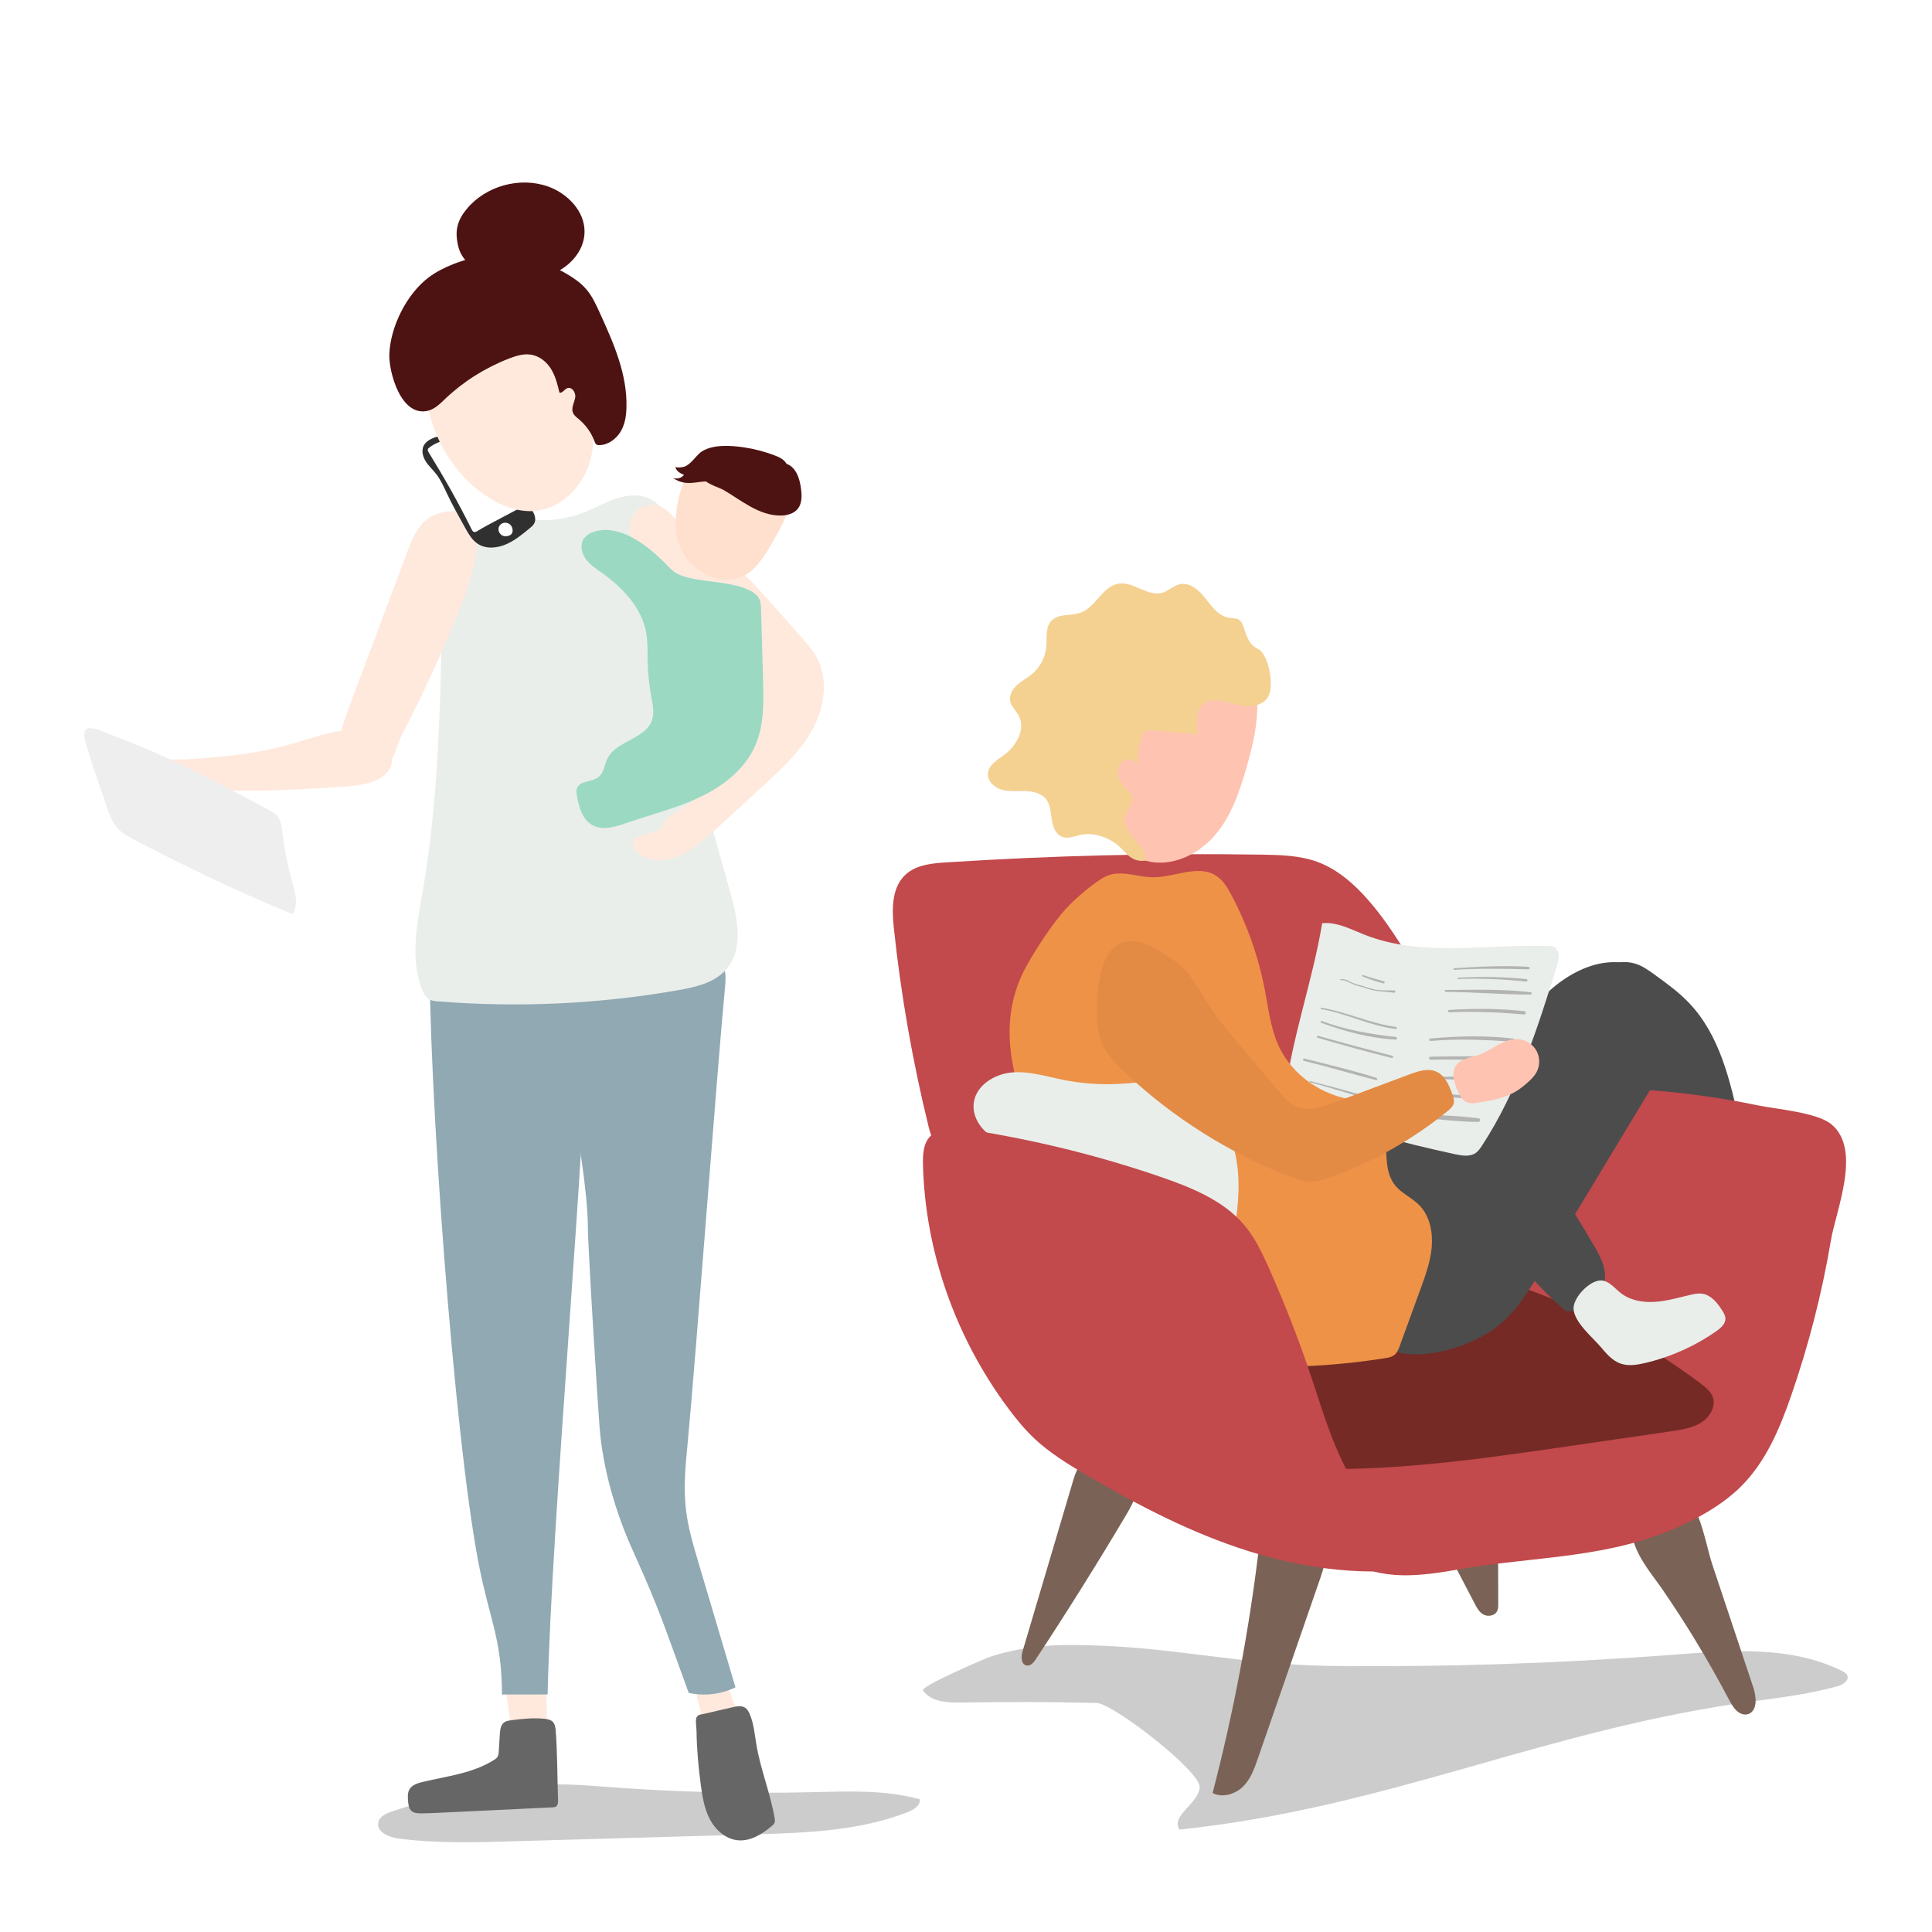 <?xml version="1.0" encoding="utf-8"?>
<!-- Generator: Adobe Illustrator 24.0.0, SVG Export Plug-In . SVG Version: 6.00 Build 0)  -->
<svg version="1.1" id="Layer_1" xmlns="http://www.w3.org/2000/svg" xmlns:xlink="http://www.w3.org/1999/xlink" x="0px" y="0px"
	 viewBox="0 0 250 250" style="enable-background:new 0 0 250 250;" xml:space="preserve">
<style type="text/css">
	.st0{fill:#E9E8E8;}
	.st1{fill:#D6D4D5;}
	.st2{fill:#CEE7EF;}
	.st3{fill:#0D1936;}
	.st4{fill:#85181F;}
	.st5{opacity:0.49;}
	.st6{fill:#FFFFFF;}
	.st7{fill:#ED695F;}
	.st8{fill:#9FDEED;}
	.st9{filter:url(#Adobe_OpacityMaskFilter);}
	.st10{filter:url(#Adobe_OpacityMaskFilter_1_);}
	.st11{mask:url(#SVGID_3_);fill:url(#SVGID_4_);}
	.st12{opacity:0.2;fill:url(#SVGID_5_);}
	.st13{fill:#835F55;}
	.st14{fill:#FF6020;}
	.st15{fill:#FD501D;}
	.st16{fill:#EAEAEA;}
	.st17{fill:#FF8132;}
	.st18{fill:#906A5D;}
	.st19{fill:#554C44;}
	.st20{fill:#FFC211;}
	.st21{fill:#FFB21D;}
	.st22{fill:#060407;}
	.st23{fill:#FDDF00;}
	.st24{fill:#142930;}
	.st25{fill:#D59A80;}
	.st26{fill:#13323D;}
	.st27{fill:#E0A384;}
	.st28{fill:#373737;}
	.st29{fill:#132C32;}
	.st30{fill:#FBFC46;}
	.st31{fill:#BEC2AF;}
	.st32{fill:#0F2329;}
	.st33{fill:#F3D000;}
	.st34{fill:#34332D;}
	.st35{opacity:0.56;fill:#D5D5DD;}
	.st36{fill:#EEDDD0;}
	.st37{fill:#E8E8E8;}
	.st38{fill:#999999;}
	.st39{fill:#4C4C4C;}
	.st40{fill:#EEEEEE;}
	.st41{fill:#3B3B3B;}
	.st42{fill:#5C625E;}
	.st43{fill:#E9EEEA;}
	.st44{fill:#DDC68B;}
	.st45{fill:#7A6356;}
	.st46{fill:#685549;}
	.st47{fill:#F5D5BD;}
	.st48{fill:#E3E3E3;}
	.st49{fill:#FFDDCA;}
	.st50{fill:#FFE6D3;}
	.st51{fill:#F46D44;}
	.st52{fill:#F3F3F3;}
	.st53{fill:#F4F4F4;}
	.st54{fill:#EA5A23;}
	.st55{fill:#E05022;}
	.st56{filter:url(#Adobe_OpacityMaskFilter_2_);}
	.st57{filter:url(#Adobe_OpacityMaskFilter_3_);}
	.st58{mask:url(#SVGID_6_);fill:url(#SVGID_7_);}
	.st59{opacity:0.2;fill:url(#SVGID_8_);}
	.st60{filter:url(#Adobe_OpacityMaskFilter_4_);}
	.st61{filter:url(#Adobe_OpacityMaskFilter_5_);}
	.st62{mask:url(#SVGID_9_);fill:url(#SVGID_10_);}
	.st63{opacity:0.2;fill:url(#SVGID_11_);}
	.st64{fill:#F2AF81;}
	.st65{fill:#3F2C28;}
	.st66{fill:#1484AD;}
	.st67{fill:#FFB886;}
	.st68{fill:#ECEEEE;}
	.st69{fill:#212121;}
	.st70{fill:#DBDBDB;}
	.st71{fill:#FFD9CD;}
	.st72{fill:#8A1116;}
	.st73{fill:#292929;}
	.st74{fill:#161413;}
	.st75{fill:#090706;}
	.st76{fill:#212020;}
	.st77{fill:#004656;}
	.st78{fill:#E0E0E0;}
	.st79{fill:#005D70;}
	.st80{fill:#006A80;}
	.st81{fill:#723710;}
	.st82{fill:#EA8400;}
	.st83{filter:url(#Adobe_OpacityMaskFilter_6_);}
	.st84{filter:url(#Adobe_OpacityMaskFilter_7_);}
	.st85{mask:url(#SVGID_12_);fill:url(#SVGID_13_);}
	.st86{opacity:0.2;fill:url(#SVGID_14_);}
	.st87{fill:#FFE9DD;}
	.st88{fill:#90A9B3;}
	.st89{fill:#4D1312;}
	.st90{fill:#FFE0CE;}
	.st91{fill:#9BD9C3;}
	.st92{fill:#303030;}
	.st93{fill:#666666;}
	.st94{filter:url(#Adobe_OpacityMaskFilter_8_);}
	.st95{filter:url(#Adobe_OpacityMaskFilter_9_);}
	.st96{mask:url(#SVGID_15_);fill:url(#SVGID_16_);}
	.st97{opacity:0.2;fill:url(#SVGID_17_);}
	.st98{fill:#C2494C;}
	.st99{fill:#752A25;}
	.st100{fill:#FFC3B1;}
	.st101{fill:#B3B3B3;}
	.st102{fill:#EE9248;}
	.st103{fill:#E38B44;}
	.st104{fill:#F4D191;}
	.st105{fill:none;stroke:#C4C4C4;stroke-width:0.5;stroke-miterlimit:10;}
	.st106{fill:#F6FF00;}
	.st107{filter:url(#Adobe_OpacityMaskFilter_10_);}
	.st108{filter:url(#Adobe_OpacityMaskFilter_11_);}
	.st109{mask:url(#SVGID_18_);fill:url(#SVGID_19_);}
	.st110{opacity:0.2;fill:url(#SVGID_20_);}
	.st111{filter:url(#Adobe_OpacityMaskFilter_12_);}
	.st112{filter:url(#Adobe_OpacityMaskFilter_13_);}
	.st113{mask:url(#SVGID_21_);fill:url(#SVGID_22_);}
	.st114{opacity:0.2;fill:url(#SVGID_23_);}
	.st115{filter:url(#Adobe_OpacityMaskFilter_14_);}
	.st116{filter:url(#Adobe_OpacityMaskFilter_15_);}
	.st117{mask:url(#SVGID_24_);fill:url(#SVGID_25_);}
	.st118{opacity:0.2;fill:url(#SVGID_26_);}
	.st119{filter:url(#Adobe_OpacityMaskFilter_16_);}
	.st120{filter:url(#Adobe_OpacityMaskFilter_17_);}
	.st121{mask:url(#SVGID_27_);fill:url(#SVGID_28_);}
	.st122{opacity:0.2;fill:url(#SVGID_29_);}
	.st123{filter:url(#Adobe_OpacityMaskFilter_18_);}
	.st124{filter:url(#Adobe_OpacityMaskFilter_19_);}
	.st125{mask:url(#SVGID_30_);fill:url(#SVGID_31_);}
	.st126{opacity:0.2;fill:url(#SVGID_32_);}
</style>
<g>
	<g>
		<defs>
			<filter id="Adobe_OpacityMaskFilter" filterUnits="userSpaceOnUse" x="48.92" y="230.9" width="70.12" height="7.48">
				<feFlood  style="flood-color:white;flood-opacity:1" result="back"/>
				<feBlend  in="SourceGraphic" in2="back" mode="normal"/>
			</filter>
		</defs>
		<mask maskUnits="userSpaceOnUse" x="48.92" y="230.9" width="70.12" height="7.48" id="SVGID_2_">
			<g class="st9">
				<defs>
					<filter id="Adobe_OpacityMaskFilter_1_" filterUnits="userSpaceOnUse" x="48.92" y="230.9" width="70.12" height="7.48">
						<feFlood  style="flood-color:white;flood-opacity:1" result="back"/>
						<feBlend  in="SourceGraphic" in2="back" mode="normal"/>
					</filter>
				</defs>
				<mask maskUnits="userSpaceOnUse" x="48.92" y="230.9" width="70.12" height="7.48" id="SVGID_2_">
				</mask>
				<linearGradient id="SVGID_3_" gradientUnits="userSpaceOnUse" x1="48.922" y1="234.643" x2="119.044" y2="234.643">
					<stop  offset="0" style="stop-color:#FFFFFF"/>
					<stop  offset="1" style="stop-color:#000000"/>
				</linearGradient>
				<path style="mask:url(#SVGID_2_);fill:url(#SVGID_3_);" d="M50.71,234.41c-0.75,0.25-1.6,0.64-1.76,1.41
					c-0.26,1.22,1.34,1.92,2.57,2.08c4.95,0.65,9.96,0.51,14.94,0.36c10.32-0.3,20.64-0.59,30.96-0.89
					c6.79-0.19,13.73-0.42,20.05-2.89c0.76-0.3,1.64-0.84,1.56-1.65c-4.57-1.26-9.39-1.03-14.13-0.92c-9.3,0.22-18.6-0.05-27.87-0.8
					C67.97,230.39,59.38,231.46,50.71,234.41z"/>
			</g>
		</mask>
		<linearGradient id="SVGID_4_" gradientUnits="userSpaceOnUse" x1="48.922" y1="234.643" x2="119.044" y2="234.643">
			<stop  offset="0" style="stop-color:#000000"/>
			<stop  offset="1" style="stop-color:#000000"/>
		</linearGradient>
		<path style="opacity:0.2;fill:url(#SVGID_4_);" d="M50.71,234.41c-0.75,0.25-1.6,0.64-1.76,1.41c-0.26,1.22,1.34,1.92,2.57,2.08
			c4.95,0.65,9.96,0.51,14.94,0.36c10.32-0.3,20.64-0.59,30.96-0.89c6.79-0.19,13.73-0.42,20.05-2.89c0.76-0.3,1.64-0.84,1.56-1.65
			c-4.57-1.26-9.39-1.03-14.13-0.92c-9.3,0.22-18.6-0.05-27.87-0.8C67.97,230.39,59.38,231.46,50.71,234.41z"/>
		<g>
			<path class="st87" d="M91.02,223.04c0.02,0.09,0.05,0.19,0.11,0.26c0.1,0.1,0.26,0.11,0.4,0.11c1.03-0.01,2.06-0.1,3.07-0.27
				c0.44-0.07,0.97-0.25,1.06-0.69c0.04-0.21-0.04-0.42-0.11-0.61c-0.44-1.15-0.88-2.3-1.32-3.46c-0.02-0.04-0.03-0.09-0.07-0.11
				c-0.05-0.04-0.12-0.05-0.19-0.05c-0.73-0.01-1.47,0.05-2.19,0.19c-0.46,0.09-1.31,0.15-1.54,0.65c-0.21,0.47,0.15,1.28,0.25,1.75
				C90.68,221.55,90.85,222.29,91.02,223.04z"/>
			<path class="st87" d="M66.1,223.04c0.98,0.06,3.28,0.12,4.26,0.18c0.09,0.01,0.2,0.01,0.27-0.05c0.08-0.07,0.1-0.19,0.1-0.3
				c0.05-1.28,0.02-2.56-0.08-3.84c-0.01-0.1-0.02-0.2-0.08-0.27c-0.07-0.1-0.2-0.13-0.32-0.16c-0.56-0.12-2.45-0.25-3.03-0.25
				c-0.46,0-0.98,0.07-1.38,0.31c-0.42,0.25-0.35,0.42-0.28,0.85C65.75,220.68,65.89,221.86,66.1,223.04z"/>
			<path class="st88" d="M89.12,219.06c2.02,0.44,4.19,0.19,6.05-0.72c-2.1-7.07-2.72-9.14-4.81-16.21c-0.66-2.24-1.33-4.48-1.6-6.8
				c-0.33-2.85-0.06-5.73,0.22-8.58c1.06-11.06,3.76-47.73,4.82-58.79c0.09-0.93,0.17-1.89-0.11-2.77
				c-0.83-2.55-8.17-2.98-10.84-3.2c-0.58-0.05-4.95-0.08-5.43,0.26c-0.55,0.39-4.88-0.4-4.97,0.26
				c-1.28,8.67,3.54,26.92,3.62,36.21c0.02,3.08,1.27,22.85,1.51,25.92c0.42,5.43,2.1,11.16,4.36,16.12
				C85.39,208.41,85.86,210.15,89.12,219.06z"/>
			<path class="st88" d="M74.12,123.56c-0.65-0.54-7.22-1.02-8.06-1.04l-10.45,0.17c-0.24,16.87,3.12,63.2,6.35,79.76
				c1.39,7.14,2.97,9.55,3,16.82c1.53,0,4.37-0.01,5.9-0.01c0.52-22.74,4.9-70.09,5.42-92.83C76.3,125.29,75.01,124.29,74.12,123.56
				z"/>
			<path class="st43" d="M62.12,65.7c1.53,0.25,2.99,0.85,4.5,1.21c3.02,0.72,6.26,0.48,9.14-0.67c1.4-0.56,2.72-1.33,4.16-1.78
				c1.44-0.45,3.08-0.55,4.39,0.2c1.83,1.05,2.43,3.38,2.72,5.46c1.05,7.7,0.18,15.59,1.53,23.25c0.47,2.64,1.19,5.23,1.92,7.81
				c1.34,4.78,2.68,9.55,4.03,14.33c0.94,3.34,1.75,7.33-0.55,9.95c-1.5,1.71-3.91,2.26-6.15,2.66c-10.25,1.8-20.74,2.29-31.11,1.46
				c-0.39-0.03-0.8-0.07-1.15-0.26c-0.49-0.28-0.76-0.82-0.96-1.34c-1.55-4.03-0.6-8.52,0.13-12.78
				c2.55-14.82,2.23-29.95,2.75-44.98C57.58,66.81,58.22,65.05,62.12,65.7z"/>
			<path class="st89" d="M59.34,32.03c-0.24-0.9-0.36-1.86-0.14-2.77c0.2-0.83,0.66-1.58,1.21-2.24c2.47-2.97,6.86-4.18,10.5-2.89
				c2.54,0.9,4.77,3.21,4.73,5.9c-0.03,2.6-2.2,4.82-4.68,5.59C67.48,36.68,60.44,36.14,59.34,32.03z"/>
			<path class="st87" d="M61.09,74.22c0.56-2.18,1.28-6.4-0.33-7.48c-1.55-1.04-4.47-0.72-6.06,0.95c-0.98,1.04-1.55,2.5-2.07,3.91
				c-2.41,6.44-4.83,12.87-7.24,19.31c-0.56,1.49-1.12,3-1.42,4.55c-0.08,0.39-0.13,0.81-0.01,1.15c0.14,0.39,0.47,0.58,0.78,0.75
				c1.69,0.92,3.83,2.98,5.58,1.42c0.69-0.62,1.18-2.72,1.64-3.6c2.88-5.53,5.49-11.23,7.79-17.04
				C60.25,76.84,60.74,75.54,61.09,74.22z"/>
			<path class="st87" d="M84.5,65.3c1.54,0.04,2.57,1.5,3.6,2.64c2,2.2,4.74,3.54,7.05,5.41c1.66,1.34,3.09,2.95,4.51,4.55
				c1.35,1.52,2.7,3.04,4.05,4.56c0.7,0.79,1.41,1.59,1.93,2.52c1.58,2.84,1.08,6.47-0.46,9.33c-1.54,2.86-3.98,5.12-6.37,7.32
				c-1.61,1.48-3.21,2.95-4.82,4.43c-1.23,1.13-2.47,2.27-3.81,3.27c-1.15,0.86-2.41,1.63-3.82,1.9c-1.41,0.27-2.99-0.03-3.99-1.05
				c-0.39-0.4-0.67-1.03-0.37-1.49c0.19-0.28,0.54-0.4,0.87-0.5c0.62-0.19,1.23-0.38,1.85-0.57c0.26-0.08,0.53-0.17,0.72-0.36
				c0.23-0.23,0.3-0.56,0.45-0.85c0.28-0.51,0.81-0.83,1.31-1.12c5.02-3.01,9.52-7.47,10.9-13.16c0.15-0.62,0.26-1.26,0.12-1.88
				c-0.12-0.55-0.43-1.03-0.73-1.51c-1.12-1.75-2.24-3.52-3.6-5.09c-2-2.32-4.46-4.2-6.72-6.27c-2.26-2.07-4.39-4.42-5.44-7.3
				C80.95,67.92,81.81,65.23,84.5,65.3z"/>
			<path class="st90" d="M93.66,58.69c-1.01,0.09-2.03,0.21-2.85,0.63c-1.03,0.53-1.63,1.49-2.07,2.45
				c-0.6,1.31-0.99,2.71-1.19,4.15c-0.27,1.96-0.17,4.09,1.04,5.97c1.21,1.88,3.77,3.4,6.08,3.12c2.12-0.26,3.41-1.84,4.39-3.36
				c0.82-1.27,1.56-2.58,2.22-3.93c0.47-0.95,0.89-1.94,0.98-3.01c0.08-1.12-0.22-2.3-0.73-3.42
				C100.22,58.39,96.53,58.44,93.66,58.69z"/>
			<path class="st91" d="M96.64,76.23c0.69,0.28,1.38,0.7,1.66,1.38c0.15,0.37,0.17,0.79,0.18,1.19c0.09,3.06,0.17,6.13,0.26,9.19
				c0.08,2.86,0.14,5.83-1,8.46c-1.32,3.05-4.13,5.25-7.13,6.68c-3,1.44-6.27,2.23-9.41,3.32c-1.5,0.52-3.22,1.09-4.59,0.3
				c-1.26-0.73-1.69-2.31-1.95-3.74c-0.06-0.33-0.12-0.69,0-1.01c0.37-1.02,1.93-0.77,2.78-1.44c0.71-0.55,0.76-1.58,1.15-2.38
				c1.13-2.33,4.88-2.51,5.76-4.94c0.36-0.99,0.11-2.09-0.08-3.13c-0.28-1.52-0.44-3.06-0.47-4.6c-0.02-1.21,0.03-2.43-0.18-3.62
				c-0.58-3.28-3.09-5.89-5.81-7.82c-0.72-0.51-1.49-1.01-2.01-1.73c-0.52-0.72-0.76-1.72-0.33-2.5c0.34-0.6,1-0.95,1.67-1.11
				c2.4-0.6,4.86,0.71,6.8,2.24c1.01,0.8,1.93,1.68,2.82,2.61c0.72,0.75,1.6,1,2.61,1.24C91.79,75.36,94.33,75.29,96.64,76.23z"/>
			<path class="st89" d="M103.65,63.25c-0.15-1.14-0.48-2.38-1.44-3.02c-0.13-0.09-0.28-0.15-0.42-0.21
				c-0.1-0.15-0.21-0.29-0.33-0.41c-0.33-0.31-0.75-0.5-1.17-0.66c-1.32-0.51-2.69-0.87-4.08-1.07c-1.62-0.23-3.82-0.39-5.3,0.48
				c-0.54,0.32-0.92,0.88-1.36,1.31c-0.3,0.3-0.62,0.59-1.03,0.73c-0.1,0.04-1.13,0.22-1.1-0.07c-0.04,0.56,0.57,0.91,1.09,1.12
				c-0.32,0.42-0.94,0.58-1.43,0.39c0.52,0.38,1.15,0.61,1.8,0.65c0.83,0.06,1.64-0.17,2.47-0.19c0.01,0,0.01,0,0.01,0
				c0.65,0.5,1.81,0.84,2.28,1.11c2.28,1.33,4.52,3.28,7.31,3.3c0.85,0.01,1.77-0.22,2.3-0.89
				C103.79,65.12,103.77,64.13,103.65,63.25z"/>
			<g>
				<path class="st92" d="M56.79,56.43c-0.77,0.23-1.63,0.54-1.98,1.27c-0.3,0.64-0.09,1.42,0.29,2.02c0.39,0.6,0.93,1.08,1.36,1.64
					c0.58,0.75,0.96,1.63,1.37,2.49c0.72,1.52,1.54,2.98,2.36,4.45c0.44,0.79,0.91,1.62,1.68,2.1c1.1,0.7,2.57,0.52,3.76-0.03
					c1.08-0.5,2.01-1.27,2.92-2.02c0.23-0.19,0.46-0.38,0.59-0.64c0.34-0.68-0.11-1.47-0.55-2.09c-1.71-2.44-3.44-4.87-5.17-7.3
					c-0.52-0.73-1.61-2.98-2.48-3.12c-0.5-0.08-1.43,0.42-1.92,0.57C58.28,55.98,57.53,56.21,56.79,56.43z"/>
				<path class="st6" d="M63.05,67.98c1.63-0.87,3.27-1.74,4.9-2.6c-0.66-0.65-1.15-1.44-1.64-2.22c-0.29-0.46-0.58-0.92-0.87-1.38
					c-1.27-2.03-2.54-4.06-4.07-5.9c-0.06-0.07-0.12-0.15-0.21-0.17c-0.08-0.02-0.17,0.01-0.25,0.04c-1.05,0.37-2.11,0.74-3.16,1.11
					c-0.78,0.27-1.57,0.55-2.22,1.07c-0.07,0.06-0.15,0.13-0.17,0.22c-0.04,0.13,0.04,0.27,0.11,0.39c0.96,1.57,1.91,3.15,2.81,4.76
					c0.91,1.62,1.78,3.26,2.61,4.92c0.2,0.39,0.32,0.81,0.81,0.54C62.15,68.5,62.59,68.22,63.05,67.98z"/>
				<path class="st6" d="M64.51,68.41c-0.04,0.41,0.24,0.83,0.64,0.94c0.19,0.05,0.39,0.05,0.58,0c0.19-0.04,0.38-0.13,0.49-0.29
					c0.07-0.1,0.1-0.21,0.11-0.32c0.03-0.28-0.06-0.57-0.24-0.78C65.58,67.39,64.59,67.61,64.51,68.41z"/>
			</g>
			<path class="st87" d="M67.33,41.37c2.99,1.5,5.3,4.11,6.97,7.01c1.82,3.16,2.95,6.89,2.26,10.46c-0.69,3.58-3.55,6.87-7.18,7.26
				c-2.42,0.26-4.82-0.75-6.81-2.16c-5.12-3.61-7.97-10.07-7.54-16.27c0.18-2.52,0.65-5.7,3.02-6.95
				C60.6,39.36,64.91,40.16,67.33,41.37z"/>
			<path class="st89" d="M55.37,53.15c0.91-0.22,1.59-0.92,2.25-1.55c2.33-2.22,5.15-4,8.21-5.19c0.89-0.35,1.84-0.65,2.78-0.53
				c1.16,0.14,2.11,0.93,2.69,1.86c0.58,0.93,0.84,2,1.09,3.06c0.35,0.11,0.6-0.35,0.93-0.53c0.64-0.34,1.23,0.52,1.11,1.18
				c-0.12,0.66-0.54,1.34-0.29,1.96c0.14,0.35,0.47,0.59,0.77,0.84c0.91,0.77,1.61,1.75,2.01,2.84c0.06,0.17,0.13,0.36,0.3,0.45
				c0.12,0.07,0.28,0.07,0.42,0.06c1.13-0.07,2.13-0.84,2.68-1.77c0.55-0.93,0.71-2.01,0.74-3.05c0.14-4.35-1.69-8.45-3.49-12.39
				c-0.48-1.05-0.96-2.11-1.73-2.99c-0.8-0.93-1.88-1.61-2.98-2.23c-1.45-0.8-2.98-1.5-4.63-1.89c-3.13-0.74-6.56-0.3-9.61,0.91
				c-1.11,0.44-2.18,0.98-3.12,1.68c-2.96,2.22-5,6.53-5.12,9.96C50.3,48.16,51.89,54,55.37,53.15z"/>
			<path class="st87" d="M37.24,96.4c1.89-0.52,3.74-1.18,5.66-1.61c1.7-0.38,3.45-0.57,5.19-0.56c0.78,0,1.63,0.08,2.18,0.63
				c0.63,0.63,0.62,1.64,0.57,2.54c-0.04,0.68-0.08,1.37-0.38,1.98c-0.52,1.07-1.7,1.65-2.85,1.96c-1.33,0.35-2.71,0.44-4.08,0.52
				c-6.86,0.42-13.78,0.84-20.58-0.16c-1.03-0.15-3.43-0.76-3.12-2.3c0.29-1.41,3.23-1.08,4.23-1.14
				C28.5,97.99,32.95,97.58,37.24,96.4z"/>
			<path class="st40" d="M13.69,104.06c0.37,1.14,0.77,2.31,1.59,3.18c0.6,0.63,1.38,1.05,2.16,1.46c6.65,3.5,13.45,6.7,20.38,9.59
				c0.82-1.09,0.42-2.64,0.05-3.95c-0.63-2.2-1.08-4.45-1.35-6.72c-0.08-0.71-0.17-1.46-0.62-2.01c-0.29-0.35-0.7-0.57-1.1-0.79
				c-4.28-2.3-8.57-4.59-12.98-6.63c-2.26-1.04-4.54-2.02-6.87-2.88c-1.64-0.61-4.73-2.41-3.91,0.6
				C11.78,98.66,12.81,101.36,13.69,104.06z"/>
			<path class="st93" d="M66.09,222.61c-0.31,0.04-0.62,0.09-0.87,0.28c-0.43,0.33-0.5,0.94-0.54,1.48c-0.05,0.75-0.1,1.5-0.14,2.26
				c-0.02,0.25-0.04,0.52-0.18,0.73c-0.1,0.16-0.27,0.27-0.43,0.37c-2.73,1.74-6.08,2.1-9.23,2.85c-0.66,0.16-1.38,0.38-1.72,0.97
				c-0.25,0.44-0.22,0.99-0.18,1.49c0.04,0.46,0.1,0.98,0.44,1.29c0.33,0.3,0.83,0.32,1.27,0.32c0.93-0.01,1.85-0.05,2.78-0.1
				c4.74-0.23,9.48-0.45,14.22-0.68c0.13-0.01,0.27-0.01,0.38-0.07c0.31-0.16,0.34-0.58,0.32-0.92c-0.1-2.97-0.08-5.98-0.3-8.94
				c-0.08-1.04-0.4-1.43-1.45-1.53C69.05,222.26,67.52,222.41,66.09,222.61z"/>
			<path class="st93" d="M94.82,220.91c0.54-0.12,1.14-0.24,1.6,0.07c0.28,0.18,0.45,0.49,0.58,0.79c0.55,1.26,0.65,2.66,0.88,4.01
				c0.54,3.2,1.8,6.25,2.35,9.45c0.04,0.21,0.07,0.43-0.01,0.63c-0.07,0.18-0.23,0.32-0.38,0.45c-1.24,1.04-2.75,1.98-4.37,1.82
				c-1.54-0.15-2.84-1.29-3.58-2.65c-0.73-1.36-0.99-2.92-1.2-4.45c-0.31-2.34-0.53-4.69-0.56-7.04c0-0.42-0.19-1.44,0.02-1.8
				c0.21-0.37,0.68-0.35,1.11-0.45C92.46,221.45,93.64,221.18,94.82,220.91z"/>
		</g>
	</g>
	<g>
		<defs>
			<filter id="Adobe_OpacityMaskFilter_2_" filterUnits="userSpaceOnUse" x="119.43" y="212.85" width="119.67" height="23.9">
				<feFlood  style="flood-color:white;flood-opacity:1" result="back"/>
				<feBlend  in="SourceGraphic" in2="back" mode="normal"/>
			</filter>
		</defs>
		<mask maskUnits="userSpaceOnUse" x="119.43" y="212.85" width="119.67" height="23.9" id="SVGID_5_">
			<g class="st56">
				<defs>
					<filter id="Adobe_OpacityMaskFilter_3_" filterUnits="userSpaceOnUse" x="119.43" y="212.85" width="119.67" height="23.9">
						<feFlood  style="flood-color:white;flood-opacity:1" result="back"/>
						<feBlend  in="SourceGraphic" in2="back" mode="normal"/>
					</filter>
				</defs>
				<mask maskUnits="userSpaceOnUse" x="119.43" y="212.85" width="119.67" height="23.9" id="SVGID_5_">
				</mask>
				<linearGradient id="SVGID_6_" gradientUnits="userSpaceOnUse" x1="119.433" y1="224.798" x2="239.106" y2="224.798">
					<stop  offset="0" style="stop-color:#FFFFFF"/>
					<stop  offset="1" style="stop-color:#000000"/>
				</linearGradient>
				<path style="mask:url(#SVGID_5_);fill:url(#SVGID_6_);" d="M119.44,218.74c1,1.47,3.08,1.59,4.85,1.57
					c7.66-0.1,9.95-0.1,17.61,0.05c2.08,0.04,13.53,8.87,13.34,10.94c-0.2,2.14-3.75,3.62-2.63,5.45
					c27.59-2.91,47.3-13.05,74.81-16.68c3.47-0.46,6.96-0.93,10.33-1.86c0.69-0.19,1.55-0.72,1.29-1.39
					c-0.11-0.29-0.41-0.46-0.69-0.6c-6.67-3.32-14.54-2.66-21.97-2.09c-14.51,1.11-29.07,1.59-43.62,1.45
					c-12.95-0.13-21.32-2.7-34.25-2.72c-3.46-0.01-6.85,0.41-10.16,1.45C127.58,214.54,119.09,218.22,119.44,218.74z"/>
			</g>
		</mask>
		<linearGradient id="SVGID_7_" gradientUnits="userSpaceOnUse" x1="119.433" y1="224.798" x2="239.106" y2="224.798">
			<stop  offset="0" style="stop-color:#000000"/>
			<stop  offset="1" style="stop-color:#000000"/>
		</linearGradient>
		<path style="opacity:0.2;fill:url(#SVGID_7_);" d="M119.44,218.74c1,1.47,3.08,1.59,4.85,1.57c7.66-0.1,9.95-0.1,17.61,0.05
			c2.08,0.04,13.53,8.87,13.34,10.94c-0.2,2.14-3.75,3.62-2.63,5.45c27.59-2.91,47.3-13.05,74.81-16.68
			c3.47-0.46,6.96-0.93,10.33-1.86c0.69-0.19,1.55-0.72,1.29-1.39c-0.11-0.29-0.41-0.46-0.69-0.6c-6.67-3.32-14.54-2.66-21.97-2.09
			c-14.51,1.11-29.07,1.59-43.62,1.45c-12.95-0.13-21.32-2.7-34.25-2.72c-3.46-0.01-6.85,0.41-10.16,1.45
			C127.58,214.54,119.09,218.22,119.44,218.74z"/>
		<g>
			<path class="st39" d="M211.48,124.66c0.99,0.27,1.84,0.89,2.67,1.49c1.56,1.13,3.12,2.26,4.44,3.66
				c3.93,4.13,5.3,10.01,6.51,15.58c1.38,6.33,2.76,12.66,4.14,18.99c0.11,0.52,0.22,1.08,0.01,1.57c-0.16,0.38-0.5,0.66-0.83,0.9
				c-1.77,1.28-3.89,2.07-6.07,2.24c-1.62-4.33-3.25-8.68-5.67-12.61c-3.07-4.97-7.32-9.11-10.64-13.91
				c-0.97-1.4-1.87-2.87-2.32-4.51c-0.46-1.68-0.44-3.45-0.4-5.19c0.04-2.44-0.72-5.25,1.44-6.5
				C206.65,125.27,209.26,124.04,211.48,124.66z"/>
			<path class="st45" d="M188.88,197.7c1.69,0.29,3.55,0.72,4.4,2.14c0.56,0.93,0.58,2.11,0.58,3.23c0,1.51,0,3.01,0.01,4.52
				c0,0.32,0,0.65-0.17,0.94c-0.33,0.58-1.19,0.69-1.74,0.39c-0.55-0.3-0.86-0.87-1.14-1.42c-0.75-1.44-1.5-2.87-2.25-4.31
				c-0.75-1.45-1.53-3.09-0.99-4.74c0.09-0.28,0.24-0.57,0.51-0.71C188.34,197.62,188.62,197.66,188.88,197.7z"/>
			<path class="st45" d="M170.52,196.44c2,2.01,1.22,5.19,0.32,7.79c-1.67,4.84-3.34,9.67-5.02,14.51
				c-1.02,2.95-2.04,5.91-3.07,8.86c-0.44,1.28-0.92,2.61-1.91,3.59c-1,0.98-2.68,1.5-3.93,0.82c2.69-10.32,4.67-20.79,5.95-31.34
				c0.17-1.37,0.35-2.8,1.23-3.91C165.55,194.94,168.86,194.77,170.52,196.44z"/>
			<path class="st45" d="M227.04,218.95c0.21,0.95,0.24,1.96-0.35,2.56c-0.51,0.52-1.28,0.42-1.82-0.01
				c-0.54-0.43-0.9-1.12-1.26-1.79c-2.62-4.96-5.5-9.71-8.61-14.21c-1.32-1.91-4.07-5.03-3.81-7.87c0.25-2.65,2.91-4.4,4.79-4.72
				c3.67-0.64,4.56,6.45,5.6,9.56c1.73,5.2,3.47,10.39,5.2,15.59C226.88,218.34,226.97,218.64,227.04,218.95z"/>
			<path class="st45" d="M132.31,213.71c-0.21,0.7-0.17,1.76,0.61,1.81c0.48,0.03,0.84-0.4,1.09-0.78
				c4.07-6.17,7.99-12.43,11.75-18.77c1-1.68,2-3.71,1.11-5.44c-0.46-0.89-1.38-1.53-2.36-1.92c-1.29-0.51-2.89-0.6-4,0.18
				c-0.99,0.7-1.38,1.89-1.71,3.01C136.64,199.11,134.47,206.41,132.31,213.71z"/>
			<path class="st98" d="M217.9,197.25c2.66-1.26,5.22-2.78,7.28-4.8c3.31-3.25,5.1-7.55,6.58-11.81c2.28-6.56,4-13.28,5.15-20.09
				c0.66-3.94,4.04-11.8,0.07-15.07c-1.87-1.54-7.11-1.95-9.53-2.45c-6.44-1.34-13.01-2.09-19.61-2.24
				c-2.95-0.07-5.95-0.02-8.79-0.75c-5.69-1.47-9.95-5.87-13.13-10.49c-3.19-4.62-5.67-9.7-9.55-13.83
				c-1.66-1.77-3.61-3.37-5.97-4.22c-2.26-0.81-4.73-0.87-7.15-0.91c-13.59-0.21-27.19,0.12-40.75,1c-1.77,0.11-3.67,0.28-5.03,1.34
				c-2.11,1.63-2.08,4.6-1.81,7.14c0.92,8.68,2.43,17.3,4.52,25.8c0.15,0.59,0.31,1.21,0.74,1.67c0.57,0.6,1.47,0.79,2.31,0.94
				c4.8,0.91,9.6,1.82,14.4,2.73c5.03,0.95,10.28,2,14.23,5.04c2.5,1.92,4.29,4.51,5.77,7.19c5.06,9.18,7.36,19.58,11.52,29.12
				c1.54,3.53,1.68,6.77,5.27,9.25c4.19,2.89,9.61,2.1,14.39,1.26C198.87,201.31,208.38,201.75,217.9,197.25z"/>
			<path class="st99" d="M220,178.98c-5.48-4.11-11.5-7.6-17.89-10.37c-5.17-2.24-10.69-4.02-16.4-4.11
				c-3.28-0.05-6.54,0.47-9.78,0.99c-7.84,1.25-15.69,2.5-23.53,3.75c-0.66,0.11-1.36,0.22-1.87,0.62
				c-0.59,0.45-0.84,1.17-0.98,1.86c-0.72,3.45,0.45,6.99,1.94,10.22c0.8,1.74,1.73,3.49,3.22,4.79c2.46,2.15,6.02,2.74,9.38,3.03
				c13.04,1.13,26.14-0.76,39.08-2.65c4.33-0.63,8.66-1.26,12.99-1.89c1.38-0.2,2.82-0.42,3.98-1.15c1.16-0.73,1.95-2.13,1.47-3.36
				C221.31,179.99,220.65,179.46,220,178.98z"/>
			<path class="st100" d="M138.99,93.38c-0.54,4.72,1.06,9.51,3.75,13.42c1.38,2,3.16,3.88,5.48,4.56c3.2,0.94,6.73-0.68,8.92-3.2
				c2.19-2.52,3.29-5.78,4.2-8.99c0.76-2.69,1.42-5.44,1.35-8.23c-0.07-2.79-0.96-5.65-2.94-7.62c-3.14-3.14-9.88-5.74-13.68-2.57
				C142.68,83.56,139.48,89.04,138.99,93.38z"/>
			<path class="st39" d="M173.12,137.01c2.28-4.95,3.71-9.13,9.16-8.9c0.6,0.03,4.13-0.03,4.63,0.31c0.62,0.42,1.47,1.31,1.77,2
				c4.68,10.78,11.52,20.46,17.48,30.59c0.73,1.24,1.47,2.55,1.53,3.99c0.11,2.61-2.48,4.98-5.07,4.65
				c-3.51-2.93-6.49-6.51-8.73-10.5c-0.14-0.25-0.3-0.53-0.57-0.63c-0.74-0.29-1.19,0.81-1.26,1.61c-0.23,2.96-1.03,5.87-2.33,8.54
				c-0.75,1.54-1.71,3.05-3.12,4.02c-1.1,0.76-2.42,1.15-3.75,1.3c-5.13,0.58-10.33-2.57-12.68-7.17c-2.53-4.96-1.2-9.29-0.03-14.31
				C171.37,147.28,170.79,142.05,173.12,137.01z"/>
			<path class="st39" d="M193.55,171.8c2.52-1.9,4.23-4.69,5.87-7.41c5.09-8.43,10.18-16.86,15.27-25.29
				c0.81-1.34,1.62-2.7,2.03-4.21c0.99-3.73-1.01-8.06-4.46-9.65c-5.06-2.34-10.95,1.23-14.28,5.74c-3.34,4.51-5.3,10.05-9.13,14.13
				c-2.2,2.34-4.93,4.1-7.15,6.42c-4.66,4.88-6.6,12.34-5.17,19.01C178.1,177.95,188.97,175.24,193.55,171.8z"/>
			<path class="st43" d="M207.11,165.69c1.04-0.02,1.77,0.96,2.59,1.61c1.21,0.96,2.85,1.26,4.4,1.16c1.55-0.09,3.05-0.53,4.56-0.89
				c0.54-0.13,1.1-0.25,1.65-0.16c1.14,0.19,1.94,1.2,2.55,2.18c0.2,0.31,0.39,0.65,0.41,1.02c0.02,0.69-0.59,1.23-1.15,1.62
				c-2.79,1.96-5.95,3.37-9.27,4.15c-1.04,0.24-2.16,0.42-3.17,0.06c-1.03-0.37-1.79-1.24-2.49-2.08c-1.06-1.26-3.5-3.25-3.57-5
				C203.55,167.92,205.66,165.71,207.11,165.69z"/>
			<g>
				<path class="st43" d="M171.09,119.46c1.93-0.19,3.74,0.81,5.55,1.52c7.42,2.91,15.74,1.16,23.71,1.43
					c0.26,0.01,0.52,0.02,0.75,0.13c0.79,0.39,0.65,1.54,0.39,2.38c-2.52,8.07-5.09,16.27-9.73,23.34c-0.23,0.34-0.46,0.69-0.8,0.93
					c-0.75,0.52-1.76,0.36-2.65,0.17c-7.08-1.52-14.06-3.45-20.91-5.79c-0.36-0.12-0.75-0.27-0.97-0.58
					c-0.26-0.36-0.22-0.85-0.17-1.29C167.2,134.16,169.84,126.96,171.09,119.46z"/>
				<g>
					<path class="st101" d="M173.48,126.83c0.63-0.03,1.18,0.37,1.74,0.59c0.57,0.22,1.17,0.31,1.74,0.52
						c1.07,0.39,2.29,0.35,3.41,0.52c0.22,0.03,0.26-0.3,0.04-0.3c-0.72,0-1.46,0-2.18-0.07c-0.67-0.07-1.21-0.31-1.84-0.49
						c-0.62-0.17-1.18-0.3-1.75-0.61c-0.42-0.22-0.69-0.32-1.16-0.28C173.4,126.7,173.4,126.83,173.48,126.83z"/>
					<path class="st101" d="M179,127.25c0.18,0.04,0.25-0.22,0.07-0.27c-0.91-0.24-1.82-0.5-2.71-0.81
						c-0.1-0.03-0.16,0.13-0.07,0.17C177.17,126.7,178.07,127.03,179,127.25z"/>
					<path class="st101" d="M170.95,130.58c3.3,0.56,6.33,2.17,9.66,2.57c0.15,0.02,0.18-0.24,0.04-0.26
						c-3.32-0.45-6.35-1.93-9.64-2.49C170.88,130.38,170.83,130.56,170.95,130.58z"/>
					<path class="st101" d="M180.6,134.18c-3.31-0.36-6.43-0.9-9.57-2.06c-0.14-0.05-0.21,0.18-0.06,0.23
						c3.05,1.13,6.37,2.01,9.63,2.17C180.82,134.53,180.81,134.21,180.6,134.18z"/>
					<path class="st101" d="M180.16,136.62c-3.2-0.83-6.41-1.67-9.59-2.58c-0.16-0.05-0.23,0.2-0.07,0.25
						c3.18,0.92,6.37,1.82,9.58,2.61C180.27,136.95,180.35,136.67,180.16,136.62z"/>
					<path class="st101" d="M178.12,139.48c-3.06-0.98-6.22-1.71-9.33-2.5c-0.19-0.05-0.26,0.24-0.08,0.29
						c3.13,0.76,6.21,1.7,9.34,2.49C178.22,139.8,178.29,139.54,178.12,139.48z"/>
					<path class="st101" d="M177.51,142.1c-2.62-0.83-5.3-1.5-7.96-2.21c-0.1-0.03-0.14,0.12-0.04,0.15
						c2.66,0.71,5.28,1.55,7.93,2.31C177.6,142.4,177.66,142.15,177.51,142.1z"/>
					<path class="st101" d="M188.18,125.5c3.21-0.21,6.39-0.15,9.6-0.07c0.21,0,0.21-0.32,0-0.33c-3.19-0.18-6.42-0.03-9.6,0.19
						C188.04,125.29,188.04,125.51,188.18,125.5z"/>
					<path class="st101" d="M198.05,128.39c-3.61-0.42-7.35-0.31-10.98-0.29c-0.16,0-0.16,0.25,0,0.25
						c3.66,0.02,7.32,0.35,10.98,0.35C198.26,128.71,198.25,128.41,198.05,128.39z"/>
					<path class="st101" d="M188.68,126.51c-0.11,0.01-0.11,0.18,0,0.17c2.95-0.1,5.89,0.02,8.82,0.34c0.21,0.02,0.21-0.31,0-0.33
						C194.57,126.4,191.63,126.35,188.68,126.51z"/>
					<path class="st101" d="M197.23,130.85c-3.21-0.37-6.47-0.36-9.69-0.17c-0.2,0.01-0.21,0.33,0,0.32
						c3.25-0.16,6.46-0.01,9.69,0.27C197.5,131.3,197.49,130.88,197.23,130.85z"/>
					<path class="st101" d="M195.8,134.39c-3.54-0.43-7.16-0.32-10.71-0.01c-0.2,0.02-0.2,0.33,0,0.32c3.59-0.3,7.12-0.16,10.71,0.1
						C196.07,134.82,196.06,134.42,195.8,134.39z"/>
					<path class="st101" d="M195.34,136.78c-3.41-0.14-6.83-0.1-10.24-0.04c-0.24,0-0.24,0.38,0,0.38
						c3.42-0.06,6.83,0.04,10.24,0.11C195.63,137.23,195.63,136.79,195.34,136.78z"/>
					<path class="st101" d="M192.91,139.31c-3.35-0.07-6.71,0.07-10.06,0.06c-0.13,0-0.13,0.2,0,0.2c3.35,0.03,6.71,0.19,10.06,0.16
						C193.18,139.73,193.18,139.32,192.91,139.31z"/>
					<path class="st101" d="M192.22,141.9c-2.94-0.2-5.88-0.36-8.82-0.57c-0.21-0.01-0.21,0.31,0,0.32
						c2.94,0.21,5.88,0.46,8.82,0.68C192.5,142.36,192.5,141.92,192.22,141.9z"/>
					<path class="st101" d="M191.36,144.72c-3.12-0.44-6.34-0.4-9.48-0.63c-0.22-0.02-0.22,0.34,0,0.35
						c3.12,0.22,6.29,0.73,9.42,0.74C191.55,145.18,191.63,144.76,191.36,144.72z"/>
				</g>
			</g>
			<path class="st102" d="M132.91,124.84c1.25-2.22,3.29-5.33,4.99-7.22c1.21-1.35,3.97-3.68,5.28-4.26
				c1.88-0.83,3.99,0.15,6.02,0.16c2.87,0.02,6.05-1.83,8.41-0.03c0.76,0.58,1.28,1.46,1.74,2.34c2.03,3.81,3.49,7.97,4.32,12.27
				c0.46,2.37,0.73,4.82,1.69,7.01c1.8,4.14,5.9,6.76,10.08,7.25c0.55,0.06,1.11,0.1,1.63,0.32c1.66,0.7,2.2,2.97,2.27,4.91
				c0.07,1.94-0.05,4.08,1.05,5.61c0.88,1.23,2.35,1.76,3.37,2.86c1.24,1.33,1.66,3.36,1.51,5.25c-0.15,1.89-0.8,3.68-1.44,5.44
				c-0.89,2.45-1.79,4.9-2.68,7.35c-0.16,0.43-0.33,0.89-0.66,1.18c-0.35,0.31-0.82,0.4-1.27,0.47c-3.48,0.55-6.98,0.9-10.49,1.04
				c-1.55,0.06-3.15,0.08-4.6-0.53c-1.43-0.59-2.6-1.74-3.91-2.61c-4.41-2.93-9.94-2.53-15.04-3.43c-0.46-0.08-0.93-0.18-1.32-0.46
				c-0.95-0.7-0.99-2.17-1.11-3.42c-0.48-5.08-3.71-9.25-5.95-13.74C132.23,143.45,127.83,133.85,132.91,124.84z"/>
			<path class="st43" d="M164.08,170.57c-0.28-1.67-0.87-3.29-1.75-4.73c-0.78-1.29-1.78-2.47-2.23-3.91
				c-0.54-1.72-0.21-3.58-0.01-5.37c0.36-3.27,0.24-6.68-1.01-9.72c-1.25-3.05-3.76-5.7-6.95-6.52c-2.4-0.62-4.93-0.19-7.4-0.06
				c-2.41,0.12-4.83-0.06-7.2-0.54c-2.2-0.44-4.4-1.15-6.64-0.94c-2.23,0.21-4.57,1.66-4.88,3.89c-0.22,1.55,0.63,3.12,1.88,4.06
				l1.04,3.16c0.34,1.25,0.68,2.49,1.02,3.74c0.43,1.58,0.87,3.17,1.5,4.69c2.7,6.48,8.64,10.96,14.48,14.86
				c3.88,2.59,8.28,5.19,12.9,4.52c2-0.29,4.03-1.32,4.89-3.15C164.3,173.32,164.3,171.9,164.08,170.57z"/>
			<path class="st98" d="M120.41,147c1.23-1.23,3.34-1.08,5.12-0.8c8.35,1.3,16.57,3.32,24.51,6.04c4.04,1.38,8.18,3.05,10.87,6.17
				c1.44,1.67,2.39,3.66,3.27,5.64c2.14,4.8,4.04,9.7,5.68,14.67c2.23,6.76,4.31,14.12,10.19,18.62c2,1.53,4.6,3.01,4.79,5.42
				c-7.73,1.33-15.78,0.31-23.23-2.03c-7.45-2.34-14.36-5.95-21-9.85c-2.39-1.4-4.76-2.86-6.75-4.72c-1.25-1.18-2.33-2.5-3.35-3.86
				c-6.9-9.25-10.8-20.4-11.08-31.65C119.41,149.34,119.47,147.93,120.41,147z"/>
			<path class="st103" d="M147.03,121.79c0.77,0.07,1.48,0.43,2.16,0.79c1.53,0.82,3.03,1.73,4.21,3c1.18,1.27,1.98,2.85,2.92,4.31
				c1.26,1.98,2.79,3.78,4.3,5.57c1.61,1.9,3.23,3.81,4.84,5.71c0.69,0.81,1.42,1.65,2.41,2.05c1.51,0.61,3.22,0.04,4.75-0.54
				c3.25-1.22,6.5-2.44,9.75-3.65c1.15-0.43,2.45-0.86,3.55-0.33c1.08,0.51,1.58,1.73,2,2.85c0.14,0.39,0.29,0.81,0.19,1.21
				c-0.11,0.44-0.47,0.75-0.82,1.04c-4.45,3.62-9.51,6.49-14.9,8.46c-1.05,0.38-2.14,0.74-3.25,0.64c-0.71-0.06-1.38-0.31-2.05-0.57
				c-7.9-3.04-15.21-7.63-21.38-13.42c-1.26-1.18-2.51-2.46-3.17-4.06c-0.59-1.42-0.68-3-0.61-4.54
				C142.06,127.19,142.42,121.38,147.03,121.79z"/>
			<path class="st100" d="M188.11,139.53c-0.09-0.58-0.02-1.21,0.32-1.69c0.61-0.86,1.82-0.96,2.82-1.3
				c0.92-0.31,1.74-0.87,2.59-1.34c0.86-0.46,1.82-0.84,2.78-0.72c0.92,0.11,1.77,0.69,2.21,1.51c0.44,0.82,0.45,1.85,0.04,2.67
				c-0.28,0.56-0.73,1.01-1.2,1.42c-0.52,0.46-1.07,0.9-1.67,1.24c-1.53,0.87-3.31,1.15-5.05,1.41c-0.84,0.13-1.48-0.08-1.94-0.83
				C188.6,141.23,188.24,140.31,188.11,139.53z"/>
			<path class="st104" d="M163.96,90.37c-0.66,0.86-1.87,1.1-2.95,0.98c-1.08-0.12-2.1-0.52-3.17-0.69
				c-0.56-0.09-1.15-0.11-1.66,0.12c-1.45,0.65-1.43,2.68-1.17,4.25c-2.01-0.18-4.03-0.36-6.04-0.54c-0.24-0.02-0.5-0.04-0.72,0.07
				c-0.29,0.15-0.42,0.48-0.52,0.8c-0.38,1.23-0.57,2.51-0.54,3.8c-0.1-0.7-0.99-1.09-1.63-0.81c-0.64,0.28-0.98,1.05-0.91,1.75
				c0.07,0.7,0.47,1.33,0.96,1.83c0.35,0.36,0.76,0.7,0.88,1.18c0.24,1-0.89,1.82-0.99,2.84c-0.07,0.8,0.5,1.49,0.93,2.17
				c0.81,1.25,1.81,1.76,1.78,3.25c-2.07,0.27-2.61-1.39-3.9-2.26c-1.28-0.87-2.88-1.4-4.4-1.09c-0.83,0.17-1.69,0.57-2.48,0.26
				c-0.85-0.33-1.21-1.34-1.34-2.25c-0.13-0.91-0.16-1.89-0.72-2.61c-0.62-0.79-1.72-1.03-2.72-1.06c-1.01-0.03-2.04,0.11-3.01-0.17
				c-0.97-0.27-1.89-1.12-1.8-2.13c0.09-1.06,1.17-1.7,2.03-2.32c1.63-1.18,2.91-3.4,1.94-5.16c-0.34-0.62-0.94-1.12-1.09-1.81
				c-0.17-0.79,0.29-1.59,0.89-2.13c0.6-0.54,1.33-0.91,1.95-1.43c1.03-0.87,1.7-2.15,1.82-3.49c0.11-1.19-0.14-2.57,0.7-3.42
				c0.92-0.94,2.52-0.57,3.76-1.03c1.97-0.72,2.84-3.43,4.91-3.75c1.94-0.3,3.77,1.73,5.65,1.18c0.8-0.24,1.43-0.92,2.25-1.1
				c1.31-0.29,2.51,0.78,3.34,1.84c0.83,1.06,1.7,2.29,3.03,2.5c0.5,0.08,1.07,0.02,1.45,0.36c0.2,0.18,0.3,0.44,0.39,0.69
				c0.36,1.04,0.66,2.22,1.59,2.8c0.25,0.16,0.54,0.26,0.74,0.48C164.27,85.42,164.96,89.08,163.96,90.37z"/>
		</g>
	</g>
</g>
</svg>
